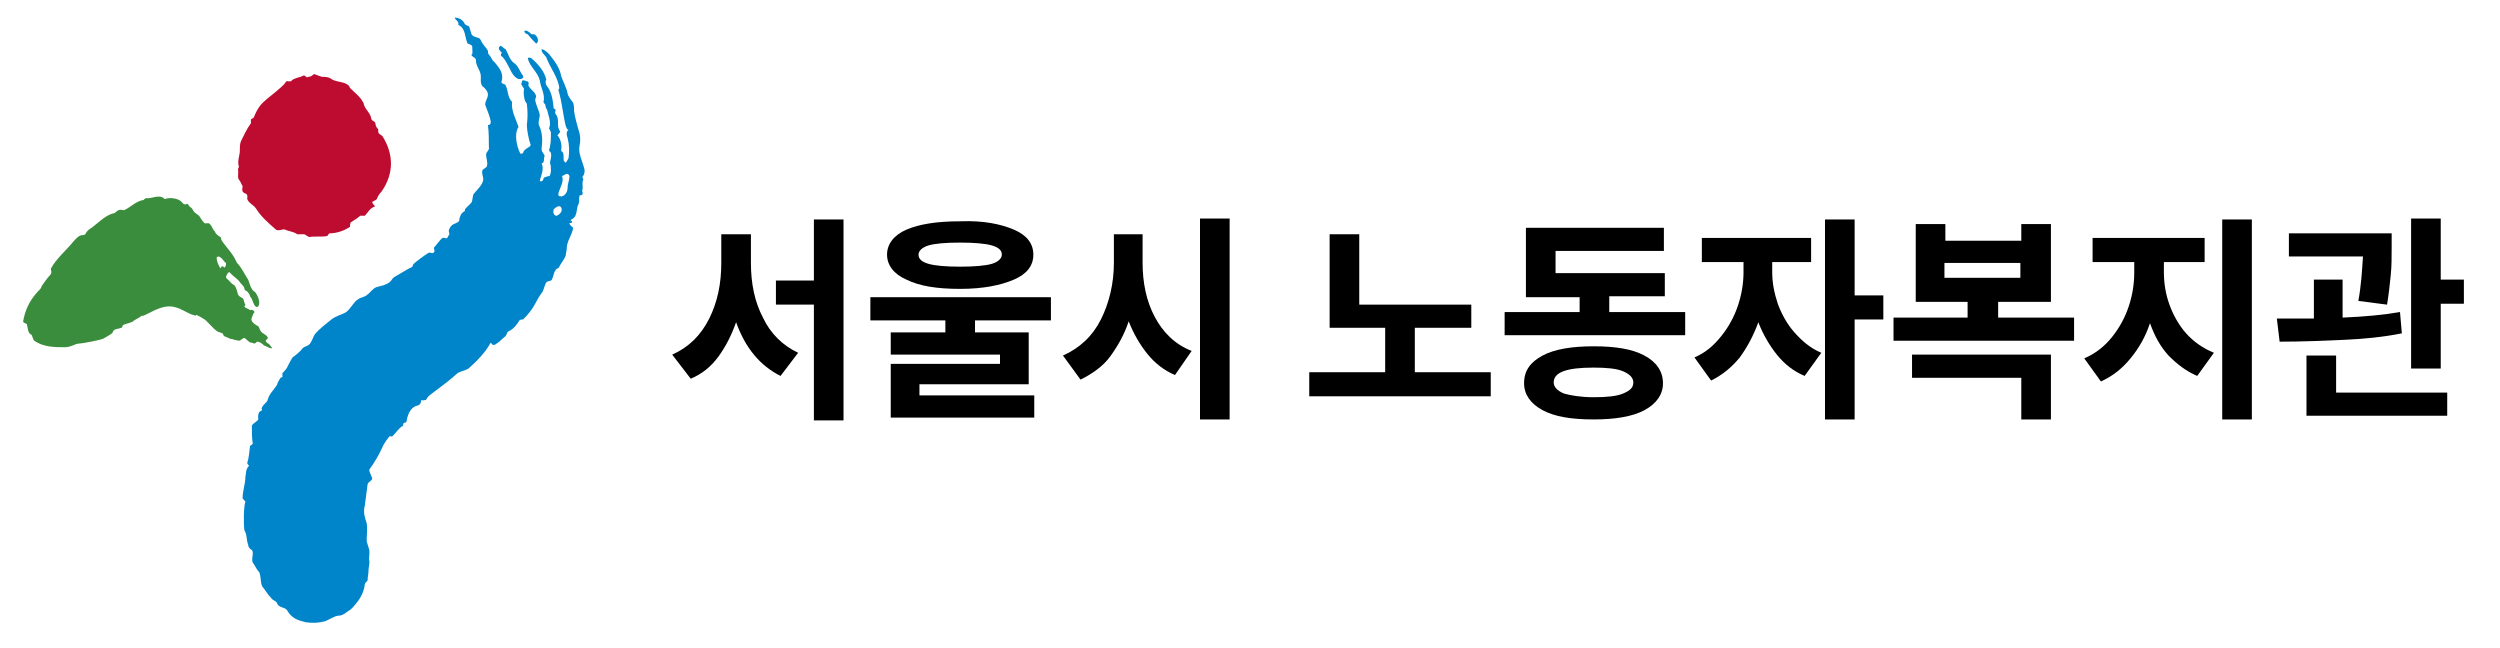 <?xml version="1.0" encoding="utf-8"?>
<!-- Generator: Adobe Illustrator 25.1.0, SVG Export Plug-In . SVG Version: 6.00 Build 0)  -->
<svg version="1.1" id="Layer_1" xmlns="http://www.w3.org/2000/svg" xmlns:xlink="http://www.w3.org/1999/xlink" x="0px" y="0px"
	 viewBox="0 0 270 70" style="enable-background:new 0 0 270 70;" xml:space="preserve">
<style type="text/css">
	.st0{fill:#BD0C30;}
	.st1{fill:#0084CA;}
	.st2{fill:#3A8D3D;}
</style>
<path class="st0" d="M39,10.7c0.1,0.2,0.3,0.4,0.3,0.6c0.2,0.6,0.7,0.9,0.8,1.5c0,0.2,0.3,0.3,0.4,0.4c0.1,0.2,0,0.4,0.3,0.7
	c0.1,0.1,0,0.3,0.1,0.5c0.1,0.1,0.3,0.2,0.4,0.3c1.2,1.9,1.3,4-0.1,6c-0.2,0.2-0.4,0.5-0.5,0.8c-0.1,0.1-0.3,0.2-0.5,0.3
	c0,0.2,0.2,0.3,0.3,0.5c-0.6,0.2-0.7,0.6-1.1,1c-0.1,0-0.4,0-0.5,0c-0.3,0.3-0.7,0.5-1,0.7c-0.1,0.1-0.1,0.4-0.1,0.5
	c-0.6,0.4-1.4,0.7-2.2,0.7c-0.1,0-0.2,0.3-0.3,0.3c-0.6,0.1-1.3,0-1.9,0.1c-0.3-0.1-0.4-0.3-0.6-0.3c-0.2,0-0.5,0-0.7,0
	c-0.4-0.3-0.9-0.3-1.3-0.5c-0.3-0.1-0.7,0.2-1,0c-0.8-0.7-1.6-1.4-2.1-2.2c-0.3-0.5-0.8-0.6-1-1.1c0-0.2,0.1-0.5-0.2-0.6
	c-0.5-0.2-0.3-0.5-0.3-0.8c-0.2-0.3-0.2-0.5-0.4-0.7c-0.2-0.3,0-0.7-0.1-1.1c0-0.1,0.1-0.2,0.1-0.3c-0.2-0.6,0.1-1.2,0.1-1.7
	c0-0.3,0-0.7,0.1-1c0.3-0.6,0.6-1.3,1.1-2c0-0.1,0-0.3,0-0.4c0.1-0.1,0.2-0.1,0.3-0.2c0.2-0.5,0.4-0.9,0.7-1.3
	c0.4-0.5,1.1-1,1.7-1.5c0.3-0.3,0.8-0.6,1.1-1.1c0.1-0.1,0.5,0.1,0.6-0.1c0.3-0.3,0.8-0.3,1.2-0.5C33,8,33,8.5,33.3,8.3
	c0.2,0,0.4-0.1,0.6-0.3c0.1,0,0.5,0.2,0.9,0.3c0.4,0,0.7,0,1.1,0.3c0.5,0.3,1.7,0.2,1.9,0.9C38.2,9.9,38.7,10.3,39,10.7z"/>
<path class="st1" d="M59.5,18.4c0-0.3,0-0.5-0.1-0.8c0-0.3,0.2-0.6,0.1-1.1c-0.1-0.1-0.2-0.2-0.2-0.3c0.2-0.6,0.2-1.2,0.2-1.9
	c-0.1-0.2-0.1-0.3-0.2-0.4c0-0.1,0.1-0.3,0.1-0.5c0-0.6-0.2-1-0.3-1.5c-0.1-0.2-0.2-0.3-0.2-0.6c-0.1-0.1-0.2-0.2-0.2-0.3
	c0.2-0.8-0.3-1.5-0.4-2.3c-0.2-0.9-1.1-1.5-1.3-2.4c0-0.1,0.3-0.1,0.4,0c0.7,0.6,1.4,1.4,1.6,2.3c-0.1,0.1-0.1,0.4,0,0.6
	c0.6,0.7,0.7,1.6,0.8,2.5c0,0.1,0.2,0,0.2,0.2c0,0.1-0.1,0.3,0,0.4c0.4,0.5,0.2,1,0.3,1.5c0.1,0.2,0.1,0.3,0.2,0.4
	c0,0.1-0.2,0.3-0.3,0.4c0.4,0.5,0.5,1.1,0.4,1.7c0.4,0.2,0.2,0.7,0.3,1.1c0.1,0.1,0.2,0.1,0.2,0.2c0.1-0.2,0.2-0.3,0.3-0.5
	c0.1-0.8,0.1-1.4-0.1-2.2c-0.1-0.3-0.2-0.6,0.1-0.9c-0.2,0-0.2-0.2-0.3-0.4c-0.3-1.2-0.4-2.6-0.8-3.9c0,0,0.1-0.1,0.1-0.2
	c-0.1-1.1-1-2.2-1.4-3.3c-0.1-0.2-0.4-0.4-0.5-0.7c0,0,0-0.1,0-0.2c0.4,0.1,0.8,0.5,1,0.8c0.5,0.6,1,1.4,1.1,2.1
	c0.2,0.6,0.6,1.3,0.7,1.9c0.1,0.4,0.4,0.7,0.6,1C62,11.4,62,11.7,62,12c0.1,0.7,0.3,1.4,0.5,2.1c0.2,0.5,0.2,1.1,0.1,1.6
	c-0.2,0.8,0.3,1.7,0.5,2.5c0.1,0.3,0,0.7-0.2,0.9c0,0.1,0.1,0.2,0.1,0.3c-0.2,0.4,0,0.7-0.1,1.1c-0.1,0.1,0.1,0.3,0,0.5
	c-0.1,0.1-0.2,0.1-0.3,0.1c-0.1,0.3,0,0.6-0.1,0.9c-0.3,0.5-0.1,1.2-0.6,1.6c-0.2,0.1-0.2,0.1-0.3,0.2c0.1,0,0.2,0.1,0.2,0.2
	c-0.1,0.1-0.2,0.1-0.3,0.1c0,0.2,0.3,0.4,0.4,0.5c-0.1,0.8-0.7,1.4-0.7,2.3c0,0.2-0.1,0.5-0.1,0.7c-0.2,0.5-0.5,0.8-0.7,1.2
	c0,0.2-0.4,0.2-0.4,0.4c-0.2,0.2-0.2,0.6-0.4,1c-0.1,0.2-0.4,0.1-0.6,0.3c-0.2,0.3-0.2,0.6-0.4,1c-0.3,0.4-0.6,0.9-0.8,1.3
	c-0.3,0.6-0.8,1.2-1.3,1.7c-0.1,0-0.3,0-0.4,0.1c-0.3,0.5-0.6,0.9-1.2,1.2c-0.1,0-0.2,0.4-0.3,0.5c-0.4,0.3-0.6,0.6-1.1,0.9
	c-0.2,0.1-0.3,0.1-0.5-0.2c-0.6,1.1-1.5,2-2.4,2.8c-0.5,0.3-1,0.3-1.3,0.6c-1.1,1-2.7,2.1-2.9,2.3c-0.1,0-0.4,0.5-0.4,0.5
	c-0.3,0-0.1,0.1-0.5,0c0,0,0,0.5-0.4,0.6C44.2,44,44,45,43.9,45.5c0,0.2-0.2,0.1-0.3,0.2c-0.1,0.1,0,0.2-0.1,0.3
	c-0.4,0.2-0.7,0.7-1.1,1.1c-0.1,0.1-0.2,0-0.3,0c-0.1,0.1-0.6,0.7-0.8,1.2c-0.4,0.9-0.9,1.7-1.4,2.4c-0.1,0.2,0.3,0.8,0.3,1
	c-0.1,0.3-0.4,0.3-0.5,0.6c-0.1,0.7-0.2,1.5-0.3,2.3c-0.2,0.7,0,1.3,0.2,1.9c0.1,0.6,0,1.3,0,1.8c0,0.4,0.3,0.9,0.3,1.3
	c0,0.7-0.1,0.6,0,1.1c0,0.3-0.1,0.6-0.1,0.9c0,0.4-0.1,0.7-0.1,1.1c-0.1,0.1-0.3,0.3-0.3,0.4c-0.1,1.1-0.8,2-1.5,2.7
	c-0.5,0.3-0.8,0.7-1.4,0.7c-0.3,0-1.1,0.5-1.4,0.6c-0.8,0.2-1.4,0.2-2.1,0.1c-0.8-0.2-1.5-0.4-2-1.3c-0.3-0.4-0.9-0.2-1.1-0.8
	c-0.1-0.2-0.5-0.3-0.6-0.5c-0.4-0.4-0.6-0.8-1-1.3c-0.2-0.6-0.1-1-0.3-1.5c-0.3-0.3-0.4-0.6-0.6-0.9c-0.4-0.4,0.1-1.1-0.2-1.5
	c-0.2-0.1-0.4-0.3-0.4-0.6c-0.2-0.4-0.1-1.1-0.4-1.5c-0.1-0.6-0.1-2.6,0.1-3.1c0-0.1-0.3-0.3-0.3-0.4c0-0.8,0.3-1.5,0.3-2.3
	c0.1-0.4,0-0.8,0.4-1.2c0,0-0.2-0.2-0.2-0.3c0.2-0.6,0.2-1.1,0.3-1.8c0-0.1,0.3-0.2,0.3-0.3c-0.1-0.5-0.1-1.4-0.1-1.9
	c0-0.2,0.6-0.5,0.7-0.7c0-0.1-0.1-0.4,0.1-0.8c0.1-0.1,0.2-0.1,0.3-0.2c0-0.1-0.1-0.2,0-0.3c0.1-0.3,0.6-0.6,0.6-0.8
	c0.2-0.7,0.6-1,1-1.6c0.1-0.3,0.2-0.5,0.4-0.8c0.1-0.1,0.2,0,0.2-0.1s0-0.3,0-0.4c0.2-0.2,0.5-0.5,0.6-0.8c0.2-0.4,0.3-0.6,0.5-0.9
	c0.4-0.3,0.8-0.6,1.1-1c0.2-0.2,0.5-0.2,0.7-0.4c0.3-0.3,0.4-0.8,0.6-1.1c0.6-0.7,1.2-1.1,1.8-1.6c0.5-0.4,1.1-0.5,1.6-0.8
	c0.5-0.4,0.8-1.1,1.3-1.4c0.3-0.2,0.7-0.2,1-0.5c0.3-0.2,0.6-0.7,1-0.8c1-0.3,0.3,0,1.2-0.4c0.6-0.4,0.3-0.5,0.9-0.8
	c1-0.6,1.5-0.9,1.6-0.9c0.1-0.1,0.2-0.1,0.2-0.3c0.2-0.3,1.5-1.2,1.7-1.3c0.2-0.1,0.4,0.2,0.6-0.1c0.1-0.2-0.1-0.3,0-0.5
	c0.3-0.3,0.6-0.8,0.9-1c0.1-0.1,0.3,0.1,0.5,0c0.1-0.1,0.1-0.3,0.2-0.3c0.1-0.2-0.1-0.4,0-0.6c0.1-0.3,0.3-0.5,0.5-0.6
	c0.3-0.1,0.7-0.3,0.6-0.5c0.1-0.4,0.2-0.7,0.6-0.9c0-0.1,0-0.2,0.1-0.3c0.2-0.2,0.4-0.4,0.6-0.6c0.2-0.3,0.1-0.8,0.3-1
	c0.4-0.5,0.9-0.9,1-1.5c0-0.3-0.2-0.7-0.1-1c0.1-0.2,0.5-0.3,0.5-0.5c0.1-0.4-0.1-0.8-0.1-1.2c0-0.3,0.4-0.5,0.3-0.8
	c0-0.8,0-1.6-0.1-2.4c0.3,0,0.3-0.2,0.3-0.4c-0.1-0.6-0.4-1.2-0.6-1.8c0-0.4,0.3-0.7,0.3-1.1c0-0.3-0.3-0.7-0.6-0.9
	C51.8,8.9,52,8.4,51.9,8c-0.1-0.5-0.5-0.9-0.5-1.5c0-0.3-0.4-0.3-0.5-0.6C51.1,5.9,51,5.5,51,5c-0.1-0.2-0.3-0.2-0.5-0.3
	c-0.3-0.6-0.2-1.7-1-2c0.1-0.4-0.3-0.5-0.4-0.8c0.4,0,0.9,0.2,1.1,0.7c0.1,0.1,0.3,0.2,0.4,0.2c0.2,0.2,0.2,0.8,0.4,1
	c0.3,0.3,0.8,0.2,0.9,0.5c0.2,0.5,0.6,0.8,0.8,1.2c0,0.1,0,0.3,0.1,0.4c0.3,0.3,0.3,0.6,0.6,0.8c0.5,0.6,1,1.2,0.8,2
	C54,9.1,54.5,9,54.6,9.2c0.3,0.6,0.2,1.3,0.7,1.8c-0.1,1,0.4,1.8,0.7,2.7c-0.5,0.8-0.2,2.1,0.2,2.9c0,0,0.3,0,0.3-0.1
	c0.1-0.5,0.9-0.6,0.8-0.9c-0.2-0.5-0.4-1.6-0.4-2.1c0.1-0.8,0.1-1.4,0-2.3c-0.1-0.1-0.1-0.2-0.2-0.3c-0.1-0.4-0.2-0.8-0.1-1.3
	c-0.1-0.2-0.2-0.3-0.3-0.5c0-0.1,0.1-0.3,0.1-0.4c0.2-0.1,0.4,0.1,0.6,0.1c0.2,0.1,0,0.4,0.1,0.5c0.3,0.5,0.7,0.6,0.8,1.1
	c0,0.1-0.1,0.3-0.1,0.4c0.1,0.6,0.4,1.1,0.5,1.6c0,0.3-0.2,0.7-0.1,1.1c0.4,0.8,0.4,1.7,0.3,2.5c-0.1,0.4,0.4,0.7,0.3,0.9
	c-0.1,0.3,0,0.3-0.1,0.6c0,0.1-0.2,0.1-0.2,0.2c0.3,0.5-0.1,1.4-0.2,1.8c0,0.1,0.3,0.2,0.4-0.2c0-0.2,0.4-0.2,0.6-0.3
	C59.3,19.2,59.5,18.8,59.5,18.4z M61.3,20.3c0-0.5,0.2-0.8,0.2-1.3c-0.2-0.5-0.6,0-0.8,0c0.2,0.6-0.1,1-0.3,1.6
	c-0.1,0.2-0.2,0.6,0.1,0.6C60.8,21.3,61.3,20.9,61.3,20.3z M60.6,22.9c0.1-0.1,0.1-0.5-0.1-0.6c-0.2-0.1-0.5,0.1-0.7,0.3
	c-0.1,0.3,0,0.7,0.3,0.7C60.2,23.3,60.5,23.1,60.6,22.9z"/>
<path class="st1" d="M55.5,6.8c0.5,0.3,0.6,0.9,1,1.4v0.2c-0.6,0.5-1.2-0.4-1.4-0.9c-0.3-0.5-0.5-1.1-1-1.5c0-0.1,0-0.2,0.1-0.3
	C54,5.5,53.7,5.2,54,5c0.1-0.2,0.3,0.2,0.6,0.3C54.9,5.8,55,6.4,55.5,6.8z"/>
<path class="st1" d="M58.1,4.4c0,0.1-0.1,0.3-0.2,0.3c-0.3-0.3-0.6-0.6-0.9-1c-0.1,0-0.3-0.1-0.3-0.2c-0.1,0-0.1-0.1,0-0.2
	c0.3,0,0.5,0.2,0.7,0.4c0.1,0,0.2,0,0.3,0C58,3.9,58.1,4.1,58.1,4.4z"/>
<path class="st2" d="M19.5,21.7c0.1,0.1,0.2,0.2,0.3,0.3c0.1,0.1,0.3,0.1,0.4,0c0.1,0,0.3,0.4,0.4,0.4c0.2,0.1,0.3,0.5,0.5,0.6
	c0.1,0.1,0.3,0.2,0.4,0.3c0.2,0.3,0.3,0.5,0.5,0.7c0.1,0.2,0.3,0.1,0.5,0.1c0.3,0.1,0.4,0.5,0.6,0.8c0.1,0,0.2,0.3,0.2,0.3
	c0.1,0.1,0.3,0.3,0.5,0.4c0.1,0.1,0.1,0.2,0.1,0.3c0.5,0.8,1.2,1.4,1.6,2.3l0.1,0.2c0.5,0.5,0.8,1.2,1.2,1.8c0.1,0.2,0.2,0.7,0.4,1
	c0.1,0.2,0.3,0.3,0.4,0.4c0.2,0.3,0.4,0.7,0.4,1.1c0,0.2-0.1,0.6-0.4,0.4c-0.3-0.3-0.3-0.8-0.6-1.1c0-0.1-0.1-0.3-0.2-0.4
	c-0.1-0.2-0.4-0.2-0.4-0.4c0-0.2-0.2-0.4-0.4-0.6c-0.3-0.5-0.8-0.7-1.2-1.2c-0.1,0-0.1,0-0.2,0.1c-0.1,0.2-0.3,0.4-0.1,0.6
	c0.3,0.2,0.4,0.5,0.8,0.7c0.2,0.2,0.3,0.6,0.4,1c0.1,0.2,0.3,0.3,0.5,0.4c0.2,0.2,0.1,0.4,0.3,0.7c0,0.1-0.1,0.1-0.1,0.2
	c0.1,0.2,0.4,0.2,0.6,0.4c0.2-0.1,0.4,0,0.5,0.2c-0.2,0.2-0.2,0.4-0.3,0.6c-0.2,0.4,0.3,0.7,0.6,0.9c0.2,0,0.2,0.4,0.4,0.6
	c0.1,0.2,0.5,0.3,0.7,0.6c0.1,0.2-0.1,0.2-0.2,0.4c0,0.2,0.3,0.3,0.4,0.4c0.1,0.1,0.2,0.3,0.3,0.4c-0.2,0.1-0.6-0.2-0.9-0.3
	c-0.1-0.1-0.4-0.4-0.7-0.4c-0.1,0-0.2,0.2-0.3,0.2c-0.1,0-0.3-0.1-0.4-0.1c-0.2,0-0.5-0.4-0.7-0.5c-0.2,0-0.4,0.3-0.6,0.3
	c-0.6-0.1-0.7-0.2-0.9-0.2c-0.2-0.1-0.5-0.2-0.7-0.3C24.1,36.2,24.1,36,24,36c-0.1-0.1-0.4-0.1-0.5-0.2c-0.5-0.3-1-1-1.4-1.3
	c-0.3-0.2-0.5-0.3-0.9-0.5c-0.1,0.2-0.2,0-0.4,0c-0.6-0.2-1.1-0.6-1.8-0.8c-1.3-0.4-2.4,0.4-3.5,0.9c-0.1,0-0.2,0-0.2,0
	c-0.2,0.2-0.5,0.3-0.8,0.5c-0.3,0.3-0.8,0.3-1.2,0.5c-0.1,0.1-0.1,0.3-0.2,0.3c-0.2,0.1-0.5,0.1-0.7,0.2c-0.2,0.1-0.2,0.3-0.3,0.4
	c-0.3,0.2-0.6,0.4-1,0.6c-0.2,0.1-2.2,0.5-2.5,0.5c-0.5,0-0.9,0.4-1.6,0.4c-1.1,0-2.3,0-3.3-0.7c-0.2-0.2-0.2-0.7-0.4-0.7
	C3,35.9,3,35.4,2.9,35c-0.1-0.1-0.4-0.1-0.4-0.3c0.2-1.2,0.7-2.2,1.4-3c0.2-0.3,0.5-0.4,0.6-0.8c0,0,0.6-0.9,1-1.3
	c0.1-0.2,0-0.4,0-0.6c0.6-1.1,1.6-1.9,2.5-3c0.2-0.2,0.4-0.5,0.8-0.6c0.1,0,0.3,0,0.4-0.1c0.2-0.4,0.5-0.6,0.7-0.7
	c0.8-0.6,1.5-1.4,2.5-1.6c0.1-0.1,0.2-0.2,0.4-0.3c0.2-0.1,0.4,0,0.6,0c0.7-0.3,1.3-1,2.1-1.1c0.1-0.1,0.2-0.2,0.3-0.2
	c0.6,0.1,1.4-0.5,2,0.1C18.3,21.3,19.1,21.4,19.5,21.7z M24.4,28.6c0-0.1,0-0.2,0-0.2c-0.3-0.2-0.4-0.6-0.8-0.7
	c-0.1,0-0.2,0.1-0.2,0.1c0,0.5,0.2,0.8,0.4,1.2c0.1-0.3,0.3-0.3,0.4-0.1C24.3,28.9,24.4,28.7,24.4,28.6z"/>
<g>
	<g>
		<path d="M76.6,34.4c0.9-1.8,1.3-3.8,1.3-6v-3.1h3.2v3.1c0,2.2,0.4,4.2,1.3,5.9c0.8,1.7,2.1,3,3.8,3.8l-1.9,2.5
			c-2.2-1.1-3.8-3-4.8-5.8c-0.5,1.4-1.1,2.6-1.9,3.7s-1.8,1.9-3,2.4l-2-2.6C74.4,37.5,75.7,36.2,76.6,34.4z M87.9,30.4v-6.7h3.2
			v21.7h-3.2V32.9h-4.1v-2.6H87.9z"/>
		<path d="M94,32.1h19.5v2.5h-8.2v1.3h5.8v5.6H99.3v1.2h12.4v2.4H96.2v-5.8H108v-1H96.2v-2.4h5.9v-1.3H94V32.1z M109.5,24.8
			c1.4,0.6,2.1,1.5,2.1,2.7s-0.7,2.1-2.1,2.7c-1.4,0.6-3.3,1-5.8,1c-2.5,0-4.4-0.3-5.8-1c-1.4-0.6-2.1-1.6-2.1-2.7s0.7-2.1,2.1-2.7
			c1.4-0.6,3.3-0.9,5.8-0.9C106.2,23.8,108.1,24.2,109.5,24.8z M100.3,28.5c0.7,0.2,1.9,0.3,3.4,0.3s2.7-0.1,3.4-0.3
			c0.7-0.2,1.1-0.6,1.1-1c0-0.5-0.4-0.8-1.1-1c-0.7-0.2-1.9-0.3-3.4-0.3c-1.6,0-2.7,0.1-3.4,0.3c-0.7,0.2-1.1,0.6-1.1,1
			C99.2,28,99.6,28.3,100.3,28.5z"/>
		<path d="M123.4,25.3v3.1c0,2.1,0.4,4.1,1.3,5.8c0.9,1.7,2.2,3,4,3.7l-1.8,2.6c-1.2-0.5-2.2-1.3-3-2.3c-0.8-1-1.5-2.2-2-3.5
			c-0.5,1.5-1.2,2.7-2,3.8s-2,1.9-3.2,2.5l-1.9-2.6c1.8-0.8,3.2-2.1,4.1-3.9c0.9-1.8,1.4-3.9,1.4-6.1v-3.1H123.4z M129.6,23.6h3.2
			v21.7h-3.2V23.6z"/>
		<path d="M146.8,25.3v7.6h12.1v2.5h-6.1v4.8h8.2v2.6h-19.6v-2.6h8.2v-4.8h-6V25.3H146.8z"/>
		<path d="M170.6,33.8v-1.7h-5.8v-7.5h14.9v2.5h-11.7v2.4h11.8v2.5h-6v1.7h8.2v2.5h-19.5v-2.5H170.6z M166.6,38.4
			c1.3-0.7,3.2-1,5.5-1c2.4,0,4.2,0.3,5.5,1c1.3,0.7,2,1.7,2,3c0,1.2-0.7,2.2-2,2.9c-1.3,0.7-3.2,1-5.5,1c-2.4,0-4.2-0.3-5.5-1
			c-1.3-0.7-2-1.7-2-2.9C164.6,40,165.3,39.1,166.6,38.4z M168.9,42.5c0.7,0.2,1.8,0.4,3.2,0.4c1.4,0,2.5-0.1,3.2-0.4
			s1.1-0.6,1.1-1.2c0-0.5-0.4-0.9-1.1-1.2s-1.8-0.4-3.2-0.4c-2.9,0-4.3,0.5-4.3,1.6C167.8,41.8,168.2,42.2,168.9,42.5z"/>
		<path d="M195.6,25.7v2.6h-4.2v1.1c0,1.1,0.2,2.2,0.6,3.4c0.4,1.1,1,2.2,1.8,3.1c0.8,0.9,1.7,1.7,2.9,2.2l-1.8,2.5
			c-1.2-0.5-2.2-1.3-3-2.3c-0.8-1-1.5-2.2-2-3.5c-0.5,1.4-1.2,2.7-2,3.8c-0.9,1.1-1.9,1.9-3.1,2.5l-1.8-2.5c1.2-0.5,2.1-1.3,2.9-2.3
			c0.8-1,1.4-2.1,1.8-3.3c0.4-1.2,0.6-2.4,0.6-3.6v-1.1h-4.5v-2.6H195.6z M197.1,23.7h3.2v8.2h3.1v2.6h-3.1v10.8h-3.2V23.7z"/>
		<path d="M212.5,34.3v-1.7h-5.6v-8.4h3.2v1.8h8.2v-1.8h3.2v8.4h-5.7v1.7h8.2v2.5h-19.5v-2.5H212.5z M206.5,38.3h15v7h-3.2v-4.5
			h-11.8V38.3z M218.2,30v-1.6H210V30H218.2z"/>
		<path d="M238.1,25.7v2.6h-4.4v1.1c0,1.2,0.2,2.4,0.6,3.5c0.4,1.1,1,2.2,1.8,3.1c0.8,0.9,1.8,1.6,3,2.1l-1.8,2.5
			c-1.2-0.5-2.2-1.3-3.1-2.2c-0.9-1-1.5-2.1-2-3.5c-0.5,1.5-1.2,2.7-2.1,3.8s-1.9,1.9-3.2,2.5l-1.8-2.5c1.2-0.5,2.2-1.3,3-2.3
			c0.8-1,1.4-2.1,1.8-3.3c0.4-1.2,0.6-2.4,0.6-3.7v-1.1H226v-2.6H238.1z M240,23.7h3.2v21.6H240V23.7z"/>
		<path d="M249.9,34.4v-4.2h3.1v4.1c2.4-0.1,4.5-0.3,6.2-0.6l0.2,2.3c-2,0.4-4,0.6-6.2,0.7c-2.2,0.1-4.5,0.2-7,0.2l-0.3-2.5
			C247.6,34.4,248.9,34.4,249.9,34.4z M258.3,25.2v1.4c0,1.1,0,2.2-0.1,3.1c-0.1,1-0.2,2-0.4,3.2l-3.1-0.4c0.3-1.6,0.4-3.2,0.5-4.8
			h-8v-2.5H258.3z M249.1,38.4h3.2v4h12v2.5h-15.2V38.4z M260.4,23.6h3.2v6.6h2.5v2.6h-2.5v7h-3.2V23.6z"/>
	</g>
</g>
</svg>
